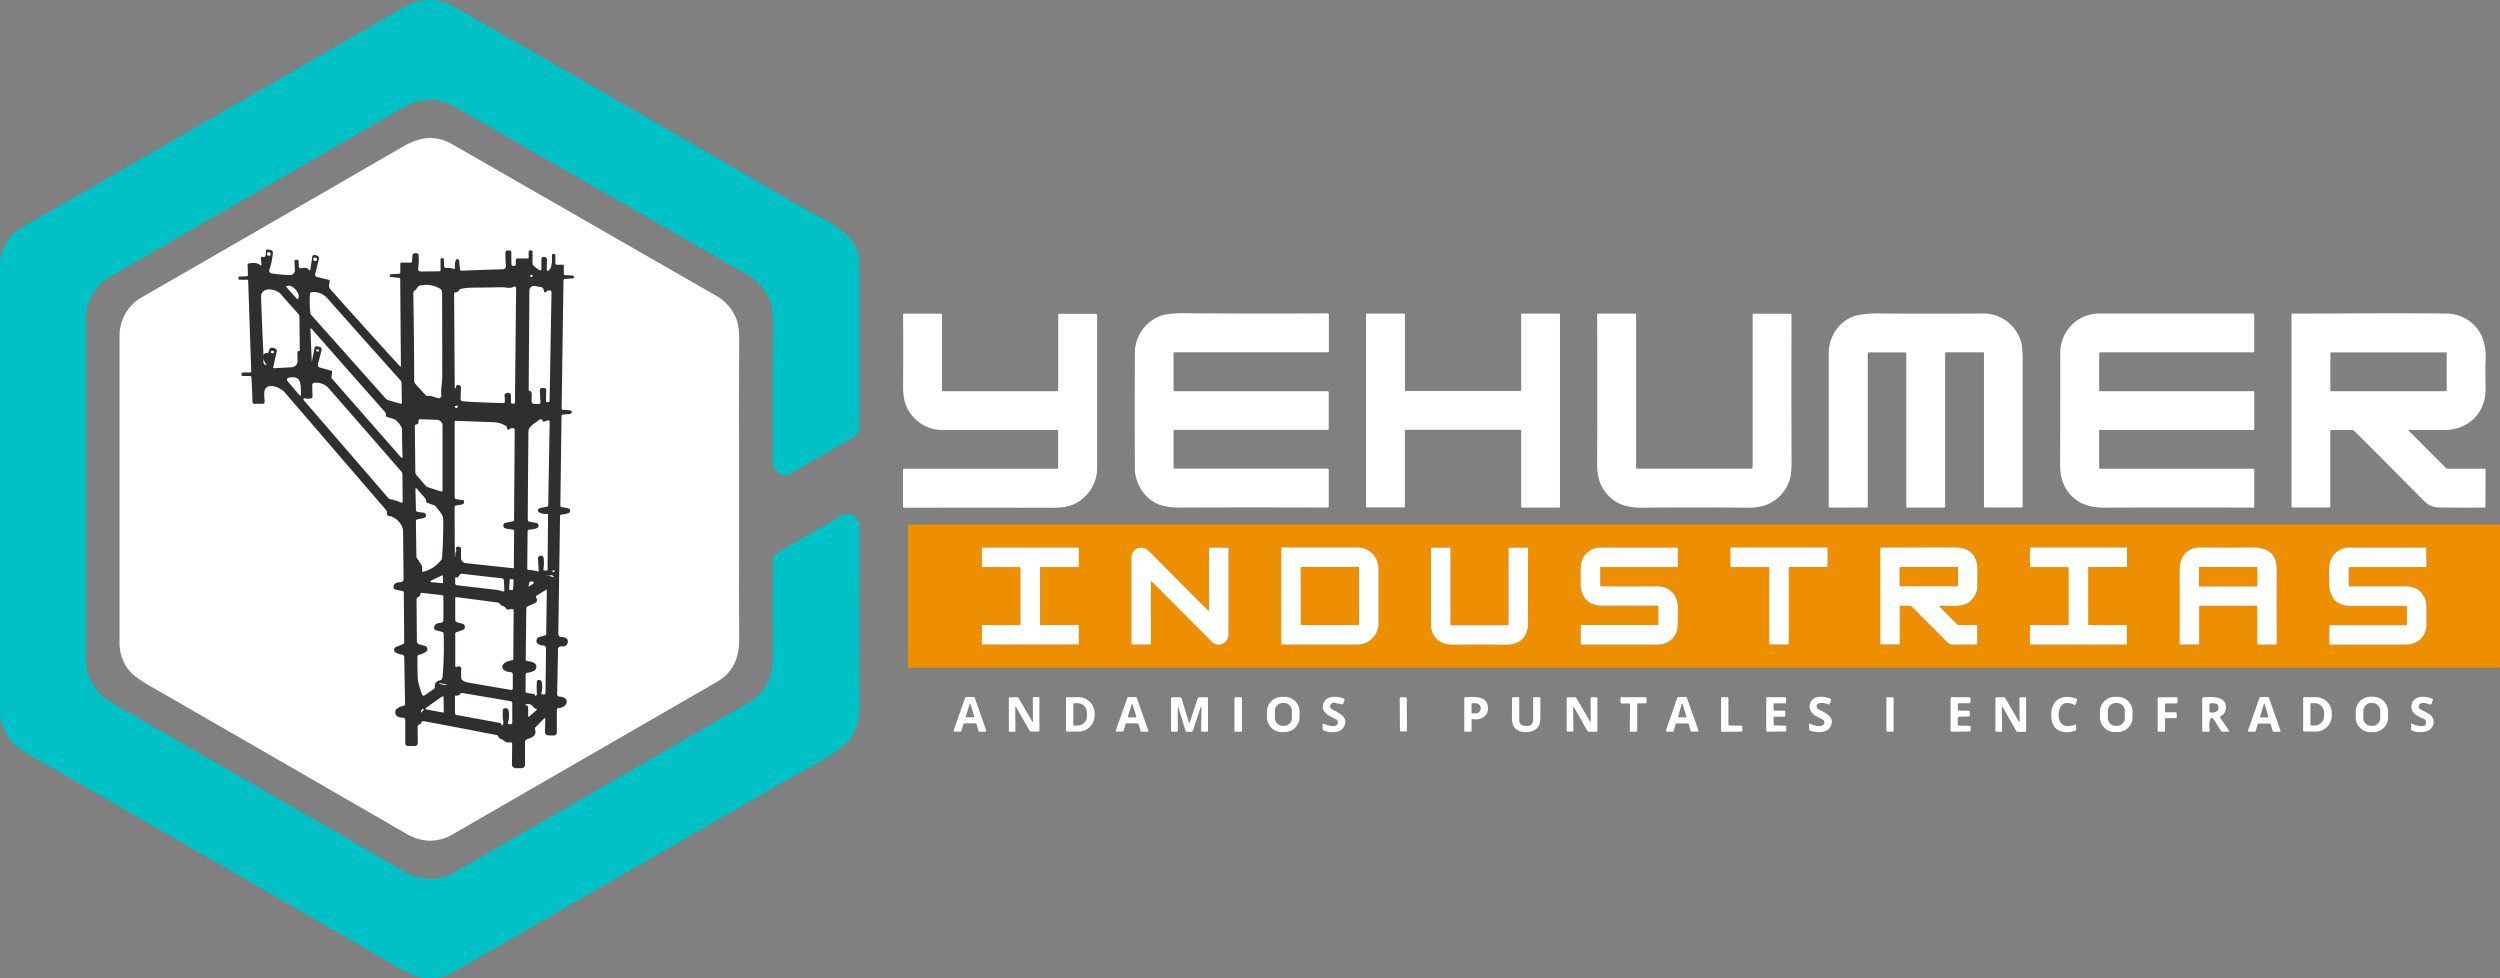 <svg xmlns="http://www.w3.org/2000/svg" viewBox="0 0 984.99 385.49"><rect x="0" y="0" width="984.99" height="385.49" fill="#808080" stroke="none"/><defs><style>.cls-1{fill:#fff;}.cls-2{fill:none;stroke:#81cccf;stroke-miterlimit:10;stroke-width:0;}.cls-3{fill:#00c1c6;}.cls-4{fill:#2e2f30;}.cls-5{fill:#ee8f01;}</style></defs><g id="Capa_2" data-name="Capa 2"><g id="Capa_1-2" data-name="Capa 1"><path class="cls-1" d="M291.25,251.53c.06,7.43-2.26,13.38-8.9,17.2Q231.59,298,178.24,328.79c-5.75,3.32-12.08,3.23-18-.22Q109.36,299.19,59,270.21q-5.84-3.36-8-5.9a17.26,17.26,0,0,1-3.9-11.52q0-55.12,0-120.33a17.34,17.34,0,0,1,9-15.46Q106.9,87.77,158.68,57.81c6.64-3.83,12.72-4.83,19.45-1l103.42,59.37a18.28,18.28,0,0,1,8.63,9.65q1.11,2.89,1.06,9.12-.11,20-.05,38.42v47.73h0Q291.14,237.77,291.25,251.53Z"></path><path class="cls-2" d="M985,206.9a.28.28,0,0,0-.27-.27H358a.28.28,0,0,0-.28.27v55.89a.28.28,0,0,0,.28.27H984.72a.27.27,0,0,0,.27-.27V206.9"></path><path class="cls-2" d="M409.79,223.66a.24.24,0,0,1,.25-.25h14.78a.24.24,0,0,0,.25-.25V216a.24.24,0,0,0-.25-.24h-37.7a.23.23,0,0,0-.25.24v7.18a.24.24,0,0,0,.25.25h14.73a.25.25,0,0,1,.25.25V246a.24.24,0,0,1-.25.25H387.14a.24.24,0,0,0-.25.25l0,7.15a.26.26,0,0,0,.25.25h37.72a.25.25,0,0,0,.25-.25V246.5a.24.24,0,0,0-.24-.25l-14.78,0a.25.25,0,0,1-.25-.25V223.66M454,229.31q11.61,11.64,23.42,23.43c2.69,2.68,6.62.69,6.63-3q0-17.52,0-33.79a.2.2,0,0,0-.22-.22h-7.22a.2.2,0,0,0-.22.22v24.09c0,.54-.19.63-.57.25q-11.17-11.15-23-23.06c-2.77-2.78-7-1.43-7,2.64q0,17.53,0,33.81a.22.22,0,0,0,.22.22h7.24a.24.24,0,0,0,.24-.24V229.53c0-.5.19-.58.54-.22M504.83,216v37.64a.31.31,0,0,0,.31.31h29.68a8.31,8.31,0,0,0,8.31-8.32V224a8.31,8.31,0,0,0-8.31-8.32H505.14a.31.31,0,0,0-.31.31m89,30.25H571.77a.27.27,0,0,1-.27-.27V216a.24.24,0,0,0-.28-.28h-7.1a.26.26,0,0,0-.27.25q0,14.41,0,30.07c0,5,3.69,7.95,8.57,7.89q10.22-.1,21.05,0c5.52.06,8.64-3.33,8.62-8.6q-.09-15.56,0-29.37a.22.22,0,0,0-.25-.24h-7.23a.19.19,0,0,0-.21.21v29.77a.47.47,0,0,1-.53.54m36.64-22.66a.16.16,0,0,1,.18-.18h30.22c.11,0,.17,0,.17-.18V216c0-.18-.08-.26-.25-.25q-14.2.08-29.77,0a7.77,7.77,0,0,0-7.71,5c-1,2.51-.41,5.45-.56,8.12-.32,5.66,2.32,9.78,8.53,9.78H653a.31.31,0,0,1,.35.36v6.85a.37.37,0,0,1-.41.41H623.1a.31.31,0,0,0-.32.31l0,7c0,.26.13.4.39.39q13.84,0,29.6,0c4.32,0,7.94-2.69,8.15-7.05q.13-3,.14-7.14c0-5.28-3-8.81-8.47-8.77q-10.56.08-21.82,0a.24.24,0,0,1-.27-.27l0-7.1m74.29.09a.28.28,0,0,1,.27-.28h14.72a.27.27,0,0,0,.27-.27l0-7.13a.28.28,0,0,0-.28-.27H682.06a.28.28,0,0,0-.28.27v7.13a.27.27,0,0,0,.27.27h14.82a.28.28,0,0,1,.27.28l0,29.94a.29.29,0,0,0,.28.28h7.13a.27.27,0,0,0,.27-.27V223.69m44.22,15h3.29a1.48,1.48,0,0,1,1.09.45l14,14a2.8,2.8,0,0,0,2,.84h9.46a.23.23,0,0,0,.23-.23v-7.24a.18.18,0,0,0-.2-.2l-7,0a1.06,1.06,0,0,1-.72-.29l-6.81-6.82c-.31-.32-.25-.48.2-.49,3.53-.08,8.08.63,11-1.22a8.06,8.06,0,0,0,3.56-7.37c-.18-3.58.66-7.57-1.13-10.66-1.68-2.87-4.5-3.74-7.74-3.74q-14.79.06-29.08.05a.26.26,0,0,0-.26.27v37.66c0,.17.08.25.24.25l7.28,0c.09,0,.13,0,.13-.12V239.17a.44.44,0,0,1,.49-.5m73.74-15a.28.28,0,0,1,.27-.28h14.77a.27.27,0,0,0,.27-.27V216a.27.27,0,0,0-.27-.27H800.07a.27.27,0,0,0-.27.27v7.13a.27.27,0,0,0,.27.27h14.72a.29.29,0,0,1,.28.28V246a.28.28,0,0,1-.27.28H800.08a.27.27,0,0,0-.27.27l0,7.11a.27.27,0,0,0,.27.27h37.73a.28.28,0,0,0,.27-.28l0-7.11a.28.28,0,0,0-.28-.27H823a.27.27,0,0,1-.27-.27l0-22.3m44.3,15h22a.31.31,0,0,1,.35.35v14.72a.16.16,0,0,0,.18.18h7.22a.27.27,0,0,0,.27-.27q-.06-14,0-29.34c0-6.06-3.75-8.74-9.43-8.64q-10.19.17-20.51,0c-5.35-.07-8.35,3.64-8.32,8.77q.09,15.49,0,29.22a.21.21,0,0,0,.24.24h7.23a.2.2,0,0,0,.22-.22V239.23a.5.5,0,0,1,.56-.57m58.41-15.09c0-.11,0-.16.15-.16h30.2c.15,0,.22-.06.22-.2V216c0-.17-.08-.25-.24-.25q-14,.06-29.5,0a8.68,8.68,0,0,0-4.74,1.15c-4.64,2.89-3.76,7.94-3.8,12.62-.06,5.44,2.63,9.21,8.37,9.2q11.07,0,22,0a.24.24,0,0,1,.28.28V246c0,.16-.07.24-.23.24H918a.22.22,0,0,0-.23.21l0,7.21a.21.21,0,0,0,.24.24q15,0,29.65,0c5.52,0,8.68-3.73,8.36-9-.19-3.26.55-7-.93-9.82s-4-4.16-7.44-4.16q-11.55,0-21.93,0a.28.28,0,0,1-.27-.28v-7.13m-390.06.06a.22.22,0,0,0-.22-.22H512.73a.22.22,0,0,0-.21.22v22.42a.22.22,0,0,0,.21.22h22.43a.22.22,0,0,0,.22-.22V223.63m236,.05a.27.27,0,0,0-.27-.27H748.75a.26.26,0,0,0-.26.27v7a.25.25,0,0,0,.26.26H771.1a.26.26,0,0,0,.27-.26v-7m118,0a.22.22,0,0,0-.22-.23H866.68a.22.22,0,0,0-.22.23v7.13a.22.22,0,0,0,.22.22h22.44a.22.22,0,0,0,.22-.22v-7.13"></path><path class="cls-3" d="M338.66,277.38c0,5.77-1.11,11.68-5.25,15.42-5.26,4.76-12,8.27-18.41,11.79-3,1.63-5.94,3.29-8.88,5L179.29,382.68a18.72,18.72,0,0,1-12.91,2.53q-3.69-.65-9.58-4.06Q82.55,338.21,10.34,296.68C4.18,293.14,0,287.36,0,280.37q0-91.56,0-175.66c0-5.8,2.74-11.66,7.85-14.61Q80.67,48.18,156.32,4.43c1.27-.74,2.51-1.43,3.69-2.07a19.3,19.3,0,0,1,18.45,0Q245.84,41,312.33,79.55c3.79,2.2,7.55,4.3,11.29,6.33,7.35,4,15,8.59,15,17.9q0,31.08,0,64.13a5,5,0,0,1-1.14,3.39,5.17,5.17,0,0,1-1.38,1.12q-13.34,7.71-24.42,14.08c-3.57,2.05-7.17-.58-7.18-4.5,0-3.53,0-7.09,0-10.7q-.06-20.45.06-42.6,0-6.91-1.18-10.11c-1.9-5-5.14-8.16-9.57-10.7L179.1,42.05c-7.46-4.28-14.2-3.18-21.56,1.07Q100.11,76.33,43.85,108.75a19.21,19.21,0,0,0-10,17.14q0,72.31,0,133.42a19.13,19.13,0,0,0,4.33,12.78q2.37,2.82,8.84,6.54,55.85,32.13,112.21,64.71c6.6,3.82,13.62,3.92,20,.24Q238.38,309.49,294.66,277c7.36-4.24,9.94-10.83,9.87-19.07q-.12-15.26,0-33.7c0-.94,0-1.88,0-2.83,0-2.33,1.5-3.55,3.54-4.72l23.31-13.41c3.6-2.06,6.88.17,7.26,3.85a6.51,6.51,0,0,1,0,.77q0,5.93,0,11.94c0,1.46,0,2.93,0,4.4Q338.54,249.95,338.66,277.38Z"></path><path class="cls-4" d="M103,104.49l-.19-2.72c0-.49.19-.68.67-.57a1.24,1.24,0,0,0,.69,0,.71.71,0,0,0,.52-.67l.12-1.67c0-.47.28-.66.73-.57l1.16.23a1,1,0,0,1,.82,1.09,26.78,26.78,0,0,1-1.4,6.61,1.14,1.14,0,0,0,.89,1.49,56.86,56.86,0,0,0,7.27.67,1.86,1.86,0,0,0,1.9-2l-.18-3.27c0-.55.23-.8.78-.78l.32,0a.59.59,0,0,1,.56.56l.06,2a.87.87,0,0,0,1.11.82q2.07-.58,2.91.6c.27.38.45.34.52-.12l.76-4.85a.89.89,0,0,1,1.28-.83l.4.11a1.15,1.15,0,0,1,.91,1.55L124.17,108a.92.92,0,0,0,.68,1.11l4.53,1.09a.72.72,0,0,1,.51,1c-.78,2.14.32,2.79,1.54,4.18q12.45,14,26.1,28.88c.28.3.42.25.42-.16l-.27-34a.55.55,0,0,0-.54-.62l-3.32-.38a.29.29,0,0,1-.24-.38l.13-.32a.51.51,0,0,1,.49-.38l2.88-.15a.61.61,0,0,0,.64-.68v-3.22a.45.45,0,0,1,.51-.51h3.56a.52.52,0,0,0,.58-.55l.1-2.15a1.06,1.06,0,0,1,1-1l.61,0a.85.85,0,0,1,.87.81,24.6,24.6,0,0,1-.18,5c-.13,1,.28,1.42,1.24,1.41l7-.09a.6.6,0,0,0,.6-.61l-.06-3.84a.65.65,0,0,1,.67-.74h.27a.34.34,0,0,1,.37.33l.12,2.83a.78.78,0,0,0,.86.73,6.13,6.13,0,0,1,2.74.3c.54.19.77,0,.7-.56a5.89,5.89,0,0,1,.26-2.75.61.61,0,0,1,.77-.46.67.67,0,0,1,.6.66l.32,3.33a.62.62,0,0,0,.63.54q7.92-.31,16.05-.56c1,0,1.49-.55,1.39-1.56a42.6,42.6,0,0,1-.14-5.08.79.79,0,0,1,.79-.76l.77,0a.69.69,0,0,1,.75.76v4.46a.76.76,0,0,0,.81.83h.23a.65.65,0,0,0,.71-.63v-1.72a.49.49,0,0,1,.56-.55l4.11,0a.35.35,0,0,0,.39-.4v-2a.71.71,0,0,1,.7-.8l.25,0c.39,0,.59.14.59.54l0,4.45a1.4,1.4,0,0,0,.49,1.1,16.41,16.41,0,0,0,2,1.57c.66.43,1,.25,1-.54l0-3.77a.79.79,0,0,1,.88-.77l.22,0a1.09,1.09,0,0,1,1.09,1.25l-.09,3.79a.43.43,0,0,0,.69.36c1.55-1.16,1.41-4.35,1.37-6.08a.5.5,0,0,1,.47-.5h.23a.65.65,0,0,1,.67.67l-.05,3a.58.58,0,0,0,.57.59l2.22,0a.51.51,0,0,1,.56.57v3a.52.52,0,0,0,.5.52l2.73.14a.87.87,0,0,1,.74.42.37.37,0,0,1,0,.5.74.74,0,0,1-.51.25l-3,.18a.62.62,0,0,0-.59.63l-.73,50.28a.74.74,0,0,0,.81.76,6.9,6.9,0,0,1,2.82.28.47.47,0,0,1,.35.62.87.87,0,0,1-.87.69l-2.57.19a.56.56,0,0,0-.59.62l-.45,35.27a.49.49,0,0,0,.45.55l2.63.5a.94.94,0,0,1,.78.92.93.93,0,0,1-.46.87,8.83,8.83,0,0,1-3,.67.59.59,0,0,0-.52.62l-.69,46.23a1.21,1.21,0,0,0,1.26,1.39c1.94.13,2.74.9,2.43,2.28a1.82,1.82,0,0,1-1.95,1.43c-1.34-.11-2,.39-1.88,1.5a8,8,0,0,1,0,.85q-.14,8.42-.32,16.26a1,1,0,0,0,1.07,1.18c4.14.31,3.12,4.31-.39,4.48a.75.75,0,0,0-.8.84l0,8.57a1.26,1.26,0,0,1-1.48,1.42l-1.8-.05a1.28,1.28,0,0,1-1.38-1.47l.11-4.86c0-.52-.17-.59-.53-.23L211,286.5a.76.76,0,0,0-.2.79q.93,2.82-2.76,3.8a1.45,1.45,0,0,0-1.18,1.52l0,8.39a1.47,1.47,0,0,1-1.7,1.67l-1.72,0a1.57,1.57,0,0,1-1.73-1.79l.08-7.82a.5.5,0,0,0-.57-.57l-1.38,0a1.24,1.24,0,0,1-.86-.34,5.07,5.07,0,0,0-1.75-1.06,1.31,1.31,0,0,1-.75-.64l-.19-.38a.82.82,0,0,0-.59-.44q-14.46-2.85-28.65-5.47a.93.93,0,0,0-1.11.64,1,1,0,0,1-.59.55,1.54,1.54,0,0,0-.48.29,1,1,0,0,0-.33.78l.07,6.16a1.19,1.19,0,0,1-1.34,1.36l-2.37,0a1.08,1.08,0,0,1-1.23-1.22l0-8.93a.91.91,0,0,0-1-1q-3.33-.17-2.87-2.74a1.13,1.13,0,0,1,.46-.73,6.64,6.64,0,0,1,2.88-1.28.47.47,0,0,0,.45-.53l-.32-18.59a1,1,0,0,0-.85-1,7.15,7.15,0,0,1-2.47-.78,1.24,1.24,0,0,1,.11-2.25l2.81-1.16a.6.6,0,0,0,.39-.6l-.17-19.66a.62.62,0,0,0-.48-.58l-2.78-.6a1,1,0,0,1-.78-1c0-1.21.87-1.84,2.59-1.89A1.26,1.26,0,0,0,159,228q-.08-8.34-.19-18.52a5.47,5.47,0,0,0-1.13-3.27,7.3,7.3,0,0,0-4.63-3,.69.69,0,0,1-.57-.72l0-.8a.75.75,0,0,0-.18-.52q-20.13-23.35-40.19-46.66c-1.91-2.23-8.11-4.36-8,.69,0,1,.07,1.94.16,2.89.06.65-.24,1-.89,1l-3.13,0a.68.68,0,0,1-.75-.73l-.41-9.64a.62.62,0,0,0-.62-.58l-2.74,0a.54.54,0,0,1-.56-.55v-.22a.55.55,0,0,1,.63-.61l2.69,0c.34,0,.5-.18.49-.52l-1.21-35.61a.38.38,0,0,0-.42-.41l-2.78,0a.56.56,0,0,1-.63-.63v-.27a.36.36,0,0,1,.34-.36l2.85-.1a.57.57,0,0,0,.56-.59l-.14-3.91a.5.5,0,0,1,.44-.55c2-.46,3.63-.2,4.76.81.13.11.18.09.18-.08m3.69-4.38c-.15-.82-.54-1.06-1.17-.68a.6.6,0,0,0-.17.86.83.83,0,0,0,1.07.36.5.5,0,0,0,.27-.54m18.26,2a.68.68,0,0,0-.68-.69.69.69,0,1,0,0,1.37.67.67,0,0,0,.68-.68m84.26,7a.85.85,0,0,0,.75-.49.25.25,0,0,0-.18-.35.73.73,0,0,0-.74.29.38.38,0,0,0,0,.44.2.2,0,0,0,.21.11m-45.63,5.2a1.31,1.31,0,0,0-.71,1.23q.32,18.51.36,34.33a2.09,2.09,0,0,0,.53,1.39c1.3,1.49,2.62,2.92,3.93,4.32a1.1,1.1,0,0,0,1.07.35,2,2,0,0,1,.85,0l3.08.88a1,1,0,0,0,1.24-1.07c-.32-2.5.35-4.86.35-7.39q0-16.8-.08-33.25a1.66,1.66,0,0,0-.8-1.41,10.78,10.78,0,0,0-7.88-1.24c-.73.15-1,.71-1.37,1.28a1.64,1.64,0,0,1-.57.54M112.71,113l4.42,4.88a.11.11,0,0,0,.14,0l0,0c.79-.72.47-2.38-.74-3.71l-.17-.19c-1.21-1.34-2.84-1.83-3.63-1.1l0,0a.09.09,0,0,0,0,.13m101.49,1.28a1.35,1.35,0,0,0-1.28-1.22c-.73-.13-1.5-.26-2.28-.38a1.79,1.79,0,0,0-2.08,1.76l-.29,39a.62.62,0,0,0,.47.61.8.8,0,0,1,.48.33,1.51,1.51,0,0,1,.27.92l-.05,2.8a.85.85,0,0,0,.91,1l1.72.09c.59,0,.86-.25.83-.84l-.22-4.46a.89.89,0,0,1,1-1.05l.58,0c.64,0,.94.28.93.92l-.1,4.23c0,.33.15.47.49.43l.3,0a.66.66,0,0,0,.64-.71l.75-42.47a.75.75,0,0,0-.59-.81,1.32,1.32,0,0,0-1.32.37c-.66.64-1,.5-1.12-.4m-14.11,40.37a1.06,1.06,0,0,1,1.18,1.07l0,2.48a.63.63,0,0,0,.71.72h.31a.49.49,0,0,0,.54-.56l.46-45a.61.61,0,0,0-.91-.53c-1.51.86-3.1.19-4.75.21-3.93.08-7.84.12-11.71.16a20.85,20.85,0,0,0-4.41.51,1.14,1.14,0,0,0-.72.53,1.46,1.46,0,0,1-1.36.79.57.57,0,0,0-.57.57l.24,36.9a.33.33,0,0,0,.37.33q.28,0,.15-.24a.48.48,0,0,1,0-.54,1,1,0,0,1,1.3-.41,1,1,0,0,1,.65,1l-.17,4.11a1.07,1.07,0,0,0,1.12,1.25q7.71.53,15.86.67a.34.34,0,0,0,.4-.32,7,7,0,0,0-.06-2.41,1.05,1.05,0,0,1,.91-1.24l.49-.06m-96.34-14.43c0-.87.41-1.27,1.26-1.22a.65.65,0,0,0,.74-.52l.32-1.07a.75.75,0,0,1,.62-.5,2.69,2.69,0,0,1,2.09.64.62.62,0,0,1,.2.63l-1.42,6.36a.33.33,0,0,0,.35.41l6.94-.37a2.44,2.44,0,0,0,2.3-2.48l-.08-3.39a.5.5,0,0,1,.34-.48l.35-.09a.33.33,0,0,0,.26-.36l-.14-13.06a1.9,1.9,0,0,0-.47-1.21q-3.37-3.72-6.82-7.7c-1.73-2-7.06-3.17-7.81.41,0,.12,0,1.23.08,3.32q.36,10.11.92,21.32s0,.49-.08,1.35a1.25,1.25,0,0,0,.88,1.44c.39.12.44,0,.17-.26a4.48,4.48,0,0,1-1-3.17m48.91,17.27,5.07,1.46c.34.1.52,0,.51-.39l-.12-7.72a1.75,1.75,0,0,0-.44-1.12q-14.53-16.2-29.15-32.71a7.05,7.05,0,0,0-5.88-2,.66.66,0,0,0-.6.61,39.31,39.31,0,0,0,.13,7.57,1.4,1.4,0,0,0,.35.77L152,157.05a1.49,1.49,0,0,0,.69.44m-27.69-21,.84.15a1.06,1.06,0,0,1,.85,1.31l-1.43,5.56a1.06,1.06,0,0,0,.75,1.28l4.32,1.2a.65.65,0,0,1,.52.8l-.24,1.67a.94.94,0,0,0,.23.78l27,30.77c.53.6.78.51.75-.3-.12-2.88-.17-6.2-.18-10,0-1.54-1-2.74-2.08-3.83s-2.71-1.09-4-1.7a.49.49,0,0,1-.3-.58,1.38,1.38,0,0,0-.34-1.26q-15.27-17.25-28.86-32.74c-.37-.44-.55-.37-.52.2l.53,12.81h0l1.06-5.42a.84.84,0,0,1,1.09-.75m-.16,1.22a.37.37,0,0,0-.23.34.41.41,0,0,0,.33.46.68.68,0,0,0,.54,0,.39.39,0,0,0,.11-.62.59.59,0,0,0-.75-.14m-17.87.62a.41.41,0,0,0-.13.69c.26.24.59.24,1,0a.35.35,0,0,0,.1-.46.72.72,0,0,0-1-.22m11.64,16.9c-.1-3.38.47-7.61-4.9-6.37a.78.78,0,0,0-.41,1.26l4.57,5.4c.52.61.77.51.74-.29m4,1.7a4,4,0,0,1-1.95.09c-1.2-.22-1.4.14-.6,1.06L153,196.23a1.43,1.43,0,0,0,.85.48A18.54,18.54,0,0,1,158,198c.43.19.65,0,.65-.43l-.1-10.68a1.72,1.72,0,0,0-.4-1.06Q144.28,169.85,129.52,153a6.58,6.58,0,0,0-5.81-2.16.84.84,0,0,0-.69.84l.09,4.62a.62.62,0,0,1-.48.66m57.54,2.86q-1.53.15-.72.81a.47.47,0,0,0,.41.08c.39-.11.58-.33.57-.65a.25.25,0,0,0-.26-.24m-16,7.38-.31.07a.48.48,0,0,0-.42.52l.2,18.24a1.81,1.81,0,0,0,.46,1.19l3.68,4.24a1.67,1.67,0,0,0,.74.48l5.21,1.68a.48.48,0,0,0,.63-.46l0-25.47a2.3,2.3,0,0,0-2.22-2.29l-6.71-.23a.49.49,0,0,0-.51.46l-.06.81a.79.79,0,0,1-.66.76m49.61-1.44a.84.84,0,0,0-.47-.55.65.65,0,0,0-.69.09c-1.45,1.14-4.42,2.61-4.45,4.64q-.15,14.58-.27,34.86a.72.72,0,0,0,.6.72l2.8.53a1.06,1.06,0,0,1,.22,2,7.68,7.68,0,0,1-3,.61.7.7,0,0,0-.68.68l-.14,14.73a.38.38,0,0,0,.39.43,21.1,21.1,0,0,1,3.94.67.15.15,0,0,0,.19-.16l-.28-4.92a1,1,0,0,1,.44-.9,1.14,1.14,0,0,1,1.36-.07.88.88,0,0,1,.42.68,16.78,16.78,0,0,1-.09,4.5.35.35,0,0,0,.29.42l.87.13c.32.06.48-.08.48-.41l.2-21.54a.43.43,0,0,0-.47-.43,5.05,5.05,0,0,1-3.06-.63.89.89,0,0,1,.28-1.65l2.83-.57a.52.52,0,0,0,.47-.54l.58-32.74a.72.72,0,0,0-1-.67l-1.08.42a.43.43,0,0,1-.66-.34m-14,3.14-.16-.54a1,1,0,0,0-.44-.58,9.45,9.45,0,0,0-4.57-1.4q-8.15-.33-15.11-.55a.41.41,0,0,0-.42.41V196a.66.66,0,0,0,.56.65l2.6.38a.59.59,0,0,1,.57.63,1,1,0,0,1-.93,1.12,20.07,20.07,0,0,1-2.22.36.6.6,0,0,0-.59.66q0,9.39.1,19.28a.08.08,0,0,0,.05.08h.09a.09.09,0,0,0,.09-.12,2.85,2.85,0,0,1,.29-2,.52.52,0,0,0,0-.55.77.77,0,0,1-.11-.3.55.55,0,0,1,.41-.72,1.72,1.72,0,0,1,1,0,.71.71,0,0,1,.59.77l0,3.51a2.12,2.12,0,0,0,1.89,2.13l18.63,2a.25.25,0,0,0,.29-.25l.13-14.5a.46.46,0,0,0-.42-.46,26.15,26.15,0,0,1-2.76-.41c-.93-.19-1.26-.75-.95-1.7a.74.74,0,0,1,.6-.54l3.14-.65a.38.38,0,0,0,.35-.42l.27-35.65a.54.54,0,0,0-.43-.58,1.69,1.69,0,0,0-1.66.41q-.62.57-.84-.24m-32.08,28.38a1.22,1.22,0,0,0,0-.38,1.4,1.4,0,0,0-.32-.63l-3.14-3.59c-.45-.52-.68-.43-.65.26l.21,8.08a.56.56,0,0,0,.47.59,14.07,14.07,0,0,0,2.38.38,1.19,1.19,0,0,1,.81.36,1,1,0,0,1,.09,1.34.93.93,0,0,1-.6.42l-2.66.52a.64.64,0,0,0-.51.63l.18,13.87a1.36,1.36,0,0,0,.22.73l1.82,2.82a1.46,1.46,0,0,1,.25.88l0,1.34c0,.35.16.48.5.37a12.86,12.86,0,0,0,7.09-4.78,1.16,1.16,0,0,0,.23-.65c.34-4.65.51-9.64.48-15,0-2.12-1.8-3.75-3-5.32a1.28,1.28,0,0,0-.58-.42l-2.63-.94a.84.84,0,0,1-.56-.91m50.64,27.89a.27.27,0,0,0-.22-.42l-.32,0a.31.31,0,0,0-.29.46.37.37,0,0,0,.2.17.48.48,0,0,0,.63-.19m-38.48,2.31c-.13-.17-.27-.18-.44,0a.67.67,0,0,0-.25.57v1.8a.74.74,0,0,0,.65.73c4.64.56,9.83,1.17,15.61,1.83a9.15,9.15,0,0,1,2.47.63.48.48,0,0,0,.66-.47l-.2-3.81a.85.85,0,0,0-.83-.88L182,226.07a.77.77,0,0,0-.75.31l-.89,1.1c-.17.22-.34.22-.5,0m36.34-.68a9.6,9.6,0,0,0-1.59-.2c-.28,0-.28,0,0,0a11.74,11.74,0,0,1,3.14.77c.46.19.54.08.25-.31a.89.89,0,0,0-1.16-.36,1,1,0,0,1-.64.06m-42,3a.33.33,0,0,0,.36-.34l-.08-2.37a.33.33,0,0,0-.47-.29l-4.2,2a.33.33,0,0,0,.12.63l4.27.36m28.17-1.27a.24.24,0,0,0-.21-.24l-1.09-.06a.23.23,0,0,0-.24.21l-.23,3.79a.24.24,0,0,0,.21.24l1.1.06a.22.22,0,0,0,.23-.21l.23-3.79m5.89,2.33c-.08.28,0,.33.24.18l1.51-1c.46-.31.44-.58-.07-.8a1.39,1.39,0,0,0-.8-.11.66.66,0,0,0-.55.49l-.33,1.26m2.29,42.65a.54.54,0,0,1,.22.36c0,.37.2.44.48.19a.83.83,0,0,0,.3-.72,34.39,34.39,0,0,1-.05-4.66.81.81,0,0,1,.87-.77,1.14,1.14,0,0,1,1.15,1.14,10.66,10.66,0,0,1-.2,4.12c-.07.3,0,.45.34.44h.82a.41.41,0,0,0,.44-.46l.22-17.63a1,1,0,0,0-1-1.12q-3.53-.45-2.58-2.62a1.39,1.39,0,0,1,.91-.78l2.3-.63a.54.54,0,0,0,.42-.55l.26-17.27c0-.22-.09-.27-.28-.16l-3.79,2.35a.44.44,0,0,0-.18.53l.29.77a1.24,1.24,0,0,1-.67,1.58L208,238.85a1,1,0,0,0-.63.94l-.25,20a.67.67,0,0,0,.61.68c1.42.13,3.9.53,3.56,2.55a1.81,1.81,0,0,1-1,1.33,8.17,8.17,0,0,1-2.58.73.68.68,0,0,0-.59.65l-.06,6.61a.6.6,0,0,0,.59.68l2.55.39a.73.73,0,0,1,.38.14M171,247.48c0-1.25.88-1.95,2.6-2.1a1.06,1.06,0,0,0,1.09-1.2l0-8.94a.69.69,0,0,0-.69-.77l-7.69-.88a.57.57,0,0,0-.71.55,1.4,1.4,0,0,1-.86,1.14,1,1,0,0,0-.62.94l.13,16.37a1.22,1.22,0,0,0,1,1.27l2.19.62a1.3,1.3,0,0,1,.41,2.31,6.88,6.88,0,0,1-2.81,1.18.63.63,0,0,0-.57.67c0,2.93,0,5.84.14,8.74.1,2,1,4,1.56,6,.22.76.65.92,1.31.46l3.53-2.45a.73.73,0,0,0,.32-.73,2.19,2.19,0,0,1,1.87-2.56,1.45,1.45,0,0,0,1.16-1.38,133.67,133.67,0,0,0,.41-17.07.61.61,0,0,0-.5-.63l-2.57-.73a.78.78,0,0,1-.63-.83m27,14.7c.49-1.31,2.45-1.81,3.68-2a.5.5,0,0,0,.48-.55l.14-19a.67.67,0,0,0-.8-.67l-1.42.25a.6.6,0,0,1-.6-.27,2.81,2.81,0,0,0-1.77-1.26,1.06,1.06,0,0,1-.6-.39,1.8,1.8,0,0,0-1.33-.9q-7.8-1.06-16.13-2.11a.33.33,0,0,0-.36.33l0,8.48a1.09,1.09,0,0,0,.89,1.17l2,.54a1.26,1.26,0,0,1,.09,2.4l-2.58.92a.53.53,0,0,0-.39.55l0,12.54c0,.58.27.75.8.5a1.11,1.11,0,0,1,1.26.11.86.86,0,0,1,.3.81,23.21,23.21,0,0,0,0,3.63.91.91,0,0,0,.31.62,4.06,4.06,0,0,0,2.08,1q8.51,1.5,17.09,2.94c.55.1.82-.14.83-.69l0-5.3a.92.92,0,0,0-1-1,4.91,4.91,0,0,1-2.45-.8,1.55,1.55,0,0,1-.6-1.83m-24.62,7.25a5.66,5.66,0,0,0,2.31.44c.6,0,.61-.08,0-.23a19,19,0,0,0-2.27-.45c-.65-.09-.68,0-.06.24m24.24,16.1a.74.74,0,0,0,0,.21.1.1,0,0,0,.16.08,1.16,1.16,0,0,0,.57-1.26,18.25,18.25,0,0,1-.22-4.61.83.83,0,0,1,1-.87l.34,0a1,1,0,0,1,.94.88,9.48,9.48,0,0,1-.26,4.76c-.11.33,0,.51.35.55l.52.06a.67.67,0,0,0,.85-.75l0-7.54a.78.78,0,0,0-.66-.77l-18.86-3.21a1.15,1.15,0,0,0-1.12.44,1.36,1.36,0,0,1-1.51.54.34.34,0,0,0-.43.34V281a.7.7,0,0,0,.58.69L197,284.84a.65.65,0,0,1,.54.69m-22.79-10.87a.32.32,0,0,0-.52-.27l-6.4,4.52a.33.33,0,0,0,.13.6l6.5,1.22a.32.32,0,0,0,.39-.33l-.1-5.74m33.34,4.12,0,3.32c0,.4.14.47.44.2l2.77-2.44c.31-.28.27-.49-.13-.62l-.31-.11a1.17,1.17,0,0,1-.68-.54,2.61,2.61,0,0,0-2.74-1.18c-.53.06-.57.21-.08.45l.3.15a.81.81,0,0,1,.46.77m-41.4.54a1.17,1.17,0,0,0-.88,1c-.05.46.08.52.37.16l.71-.82c.26-.32.2-.42-.2-.32Z"></path><path class="cls-1" d="M416.45,169.4H371.71a15.24,15.24,0,0,1-10.83-4.05c-4-3.76-5.1-7.87-5.06-13.17q.09-14.53,0-28.23a.36.36,0,0,1,.36-.36h14.38a.52.52,0,0,1,.59.58v29.67a.29.29,0,0,0,.29.29h45a.44.44,0,0,0,.49-.49V124a.38.38,0,0,1,.37-.37h14.38a.58.58,0,0,1,.57.57q0,29.78,0,59.91a15.45,15.45,0,0,1-4.5,11.24c-3.73,3.81-7.61,4.72-13.09,4.71q-28.78-.07-58.32,0a.48.48,0,0,1-.56-.55V185.07a.35.35,0,0,1,.4-.4h60.31a.37.37,0,0,0,.42-.43V169.93a.47.47,0,0,0-.53-.53Z"></path><path class="cls-1" d="M462.37,139.46v14.36a.29.29,0,0,0,.29.3l60.4,0a.44.44,0,0,1,.45.44v14.36a.4.4,0,0,1-.46.45H462.67a.3.3,0,0,0-.3.3v14.55a.37.37,0,0,0,.42.42H523.1a.41.41,0,0,1,.42.41l0,14.46a.41.41,0,0,1-.46.47q-29.16-.12-57.86,0a26.9,26.9,0,0,1-7.59-.87c-6-1.74-10.46-8.11-10.48-14.54q-.08-22.62,0-45.87a15.59,15.59,0,0,1,11.41-14.66,42.45,42.45,0,0,1,9.3-.61q26.89.18,55.16.05a.56.56,0,0,1,.57.55v14.33a.42.42,0,0,1-.42.43H463a.54.54,0,0,0-.62.61Z"></path><path class="cls-1" d="M599.34,153.8V123.88a.32.32,0,0,1,.31-.32h14.66a.32.32,0,0,1,.31.32v75.79a.31.31,0,0,1-.31.31H599.65a.31.31,0,0,1-.31-.32v-30a.32.32,0,0,0-.32-.32H553.84a.32.32,0,0,0-.32.32v29.95a.31.31,0,0,1-.31.31H538.53a.32.32,0,0,1-.32-.32V123.89a.32.32,0,0,1,.32-.32l14.69,0a.31.31,0,0,1,.31.31v29.86a.31.31,0,0,0,.32.31l45.17,0a.32.32,0,0,0,.32-.32Z"></path><path class="cls-1" d="M690.54,184V124a.38.38,0,0,1,.38-.38l14.53,0a.41.41,0,0,1,.41.42q-.11,26,0,56.64a40.28,40.28,0,0,1-.38,7,15.59,15.59,0,0,1-10.45,11.56,23.19,23.19,0,0,1-7,.79q-21.24-.19-40.53,0a22.61,22.61,0,0,1-8.11-1.06,15.36,15.36,0,0,1-9-8.83,20.44,20.44,0,0,1-1.11-7.62q.1-29.64,0-58.4a.49.49,0,0,1,.55-.56h14.41a.38.38,0,0,1,.38.37v60.5a.19.19,0,0,0,.21.22h45a.56.56,0,0,0,.63-.63Z"></path><path class="cls-1" d="M766.38,139.47v60.1a.36.36,0,0,1-.41.41h-14.4a.44.44,0,0,1-.5-.49V139.28a.38.38,0,0,0-.43-.43H736.37a.42.42,0,0,0-.48.47v60.16a.43.43,0,0,1-.49.49L721,200a.42.42,0,0,1-.48-.47q0-32.34,0-60.64c0-7,5.09-13.46,11.67-14.79a50.1,50.1,0,0,1,9.65-.58q19.54.15,39.14,0a15.51,15.51,0,0,1,15.57,12.13,57.12,57.12,0,0,1,.36,8.45q0,27.72,0,55.54a.31.31,0,0,1-.32.31H782.1a.37.37,0,0,1-.42-.42V139a.17.17,0,0,0-.19-.19H767a.54.54,0,0,0-.62.62Z"></path><path class="cls-1" d="M827.06,139.48v14.35a.29.29,0,0,0,.3.3h60.5a.31.31,0,0,1,.31.3v14.44a.46.46,0,0,1-.52.53H827.35a.26.26,0,0,0-.29.29v14.54c0,.3.14.44.43.44h60.37a.29.29,0,0,1,.3.29v14.66a.39.39,0,0,1-.4.39q-27.36-.1-57.84,0a23.25,23.25,0,0,1-8.11-1.06,15,15,0,0,1-9-8.78,20.79,20.79,0,0,1-1.12-7.69q.06-23,.06-43.62a15.37,15.37,0,0,1,15.64-15.33h60.15a.55.55,0,0,1,.61.62l0,14.28a.39.39,0,0,1-.38.39H827.7a.56.56,0,0,0-.64.63Z"></path><path class="cls-1" d="M955,197.3c-9-9-18.21-18.4-27.52-27.58a1.22,1.22,0,0,0-.83-.34l-8,0a.47.47,0,0,0-.53.53v29.53a.45.45,0,0,1-.51.51l-14.32,0a.39.39,0,0,1-.44-.44V123.76a.18.18,0,0,1,.2-.2c20.38,0,40.8-.29,61.15,0a15.26,15.26,0,0,1,13.86,9.48A21.33,21.33,0,0,1,979.3,142q-.16,5.31,0,10.63c.32,10-6.69,16.89-16.67,16.79-4.34-.05-8.79-.05-13.35,0-.37,0-.42.13-.17.39l14.57,14.58a.94.94,0,0,0,.71.3h14.36a.5.5,0,0,1,.56.57l-.07,14.29a.4.4,0,0,1-.44.44q-11.06.06-18.16-.05A8.17,8.17,0,0,1,955,197.3m9-58.11a.34.34,0,0,0-.35-.34H918.5a.35.35,0,0,0-.35.34v14.6a.35.35,0,0,0,.35.35h45.14a.35.35,0,0,0,.35-.35v-14.6Z"></path><path class="cls-5" d="M985,262.79a.27.27,0,0,1-.27.27H358a.28.28,0,0,1-.28-.27V206.9a.28.28,0,0,1,.28-.27H984.72a.28.28,0,0,1,.27.27v55.89m-575.2-39.13a.24.24,0,0,1,.25-.25h14.78a.24.24,0,0,0,.25-.25V216a.24.24,0,0,0-.25-.24h-37.7a.23.23,0,0,0-.25.24v7.18a.24.24,0,0,0,.25.25h14.73a.25.25,0,0,1,.25.25V246a.24.24,0,0,1-.25.25H387.14a.24.24,0,0,0-.25.25l0,7.15a.26.26,0,0,0,.25.25h37.72a.25.25,0,0,0,.25-.25V246.5a.24.24,0,0,0-.24-.25l-14.78,0a.25.25,0,0,1-.25-.25V223.66M454,229.31q11.61,11.64,23.42,23.43c2.69,2.68,6.62.69,6.63-3q0-17.52,0-33.79a.2.2,0,0,0-.22-.22h-7.22a.2.2,0,0,0-.22.22v24.09c0,.54-.19.63-.57.25q-11.17-11.15-23-23.06c-2.77-2.78-7-1.43-7,2.64q0,17.53,0,33.81a.22.22,0,0,0,.22.22h7.24a.24.24,0,0,0,.24-.24V229.53c0-.5.19-.58.54-.22M504.83,216v37.64a.31.31,0,0,0,.31.31h29.68a8.31,8.31,0,0,0,8.31-8.32V224a8.31,8.31,0,0,0-8.31-8.32H505.14a.31.31,0,0,0-.31.31m89,30.25H571.77a.27.27,0,0,1-.27-.27V216a.24.24,0,0,0-.28-.28h-7.1a.26.26,0,0,0-.27.25q0,14.41,0,30.07c0,5,3.69,7.95,8.57,7.89q10.22-.1,21.05,0c5.52.06,8.64-3.33,8.62-8.6q-.09-15.56,0-29.37a.22.22,0,0,0-.25-.24h-7.23a.19.19,0,0,0-.21.21v29.77a.47.47,0,0,1-.53.54m36.64-22.66a.16.16,0,0,1,.18-.18h30.22c.11,0,.17,0,.17-.18V216c0-.18-.08-.26-.25-.25q-14.2.08-29.77,0a7.77,7.77,0,0,0-7.71,5c-1,2.51-.41,5.45-.56,8.12-.32,5.66,2.32,9.78,8.53,9.78H653a.31.31,0,0,1,.35.36v6.85a.37.37,0,0,1-.41.41H623.1a.31.31,0,0,0-.32.31l0,7c0,.26.13.4.39.39q13.84,0,29.6,0c4.32,0,7.94-2.69,8.15-7.05q.13-3,.14-7.14c0-5.28-3-8.81-8.47-8.77q-10.56.08-21.82,0a.24.24,0,0,1-.27-.27l0-7.1m74.29.09a.28.28,0,0,1,.27-.28h14.72a.27.27,0,0,0,.27-.27l0-7.13a.28.28,0,0,0-.28-.27H682.06a.28.28,0,0,0-.28.27v7.13a.27.27,0,0,0,.27.27h14.82a.28.28,0,0,1,.27.28l0,29.94a.29.29,0,0,0,.28.28h7.13a.27.27,0,0,0,.27-.27V223.69m44.22,15h3.29a1.48,1.48,0,0,1,1.09.45l14,14a2.8,2.8,0,0,0,2,.84h9.46a.23.23,0,0,0,.23-.23v-7.24a.18.18,0,0,0-.2-.2l-7,0a1.06,1.06,0,0,1-.72-.29l-6.81-6.82c-.31-.32-.25-.48.2-.49,3.53-.08,8.08.63,11-1.22a8.06,8.06,0,0,0,3.56-7.37c-.18-3.58.66-7.57-1.13-10.66-1.68-2.87-4.5-3.74-7.74-3.74q-14.79.06-29.08.05a.26.26,0,0,0-.26.27v37.66c0,.17.08.25.24.25l7.28,0c.09,0,.13,0,.13-.12V239.17a.44.44,0,0,1,.49-.5m73.74-15a.28.28,0,0,1,.27-.28h14.77a.27.27,0,0,0,.27-.27V216a.27.27,0,0,0-.27-.27H800.07a.27.27,0,0,0-.27.27v7.13a.27.27,0,0,0,.27.27h14.72a.29.29,0,0,1,.28.28V246a.28.28,0,0,1-.27.28H800.08a.27.27,0,0,0-.27.27l0,7.11a.27.27,0,0,0,.27.27h37.73a.28.28,0,0,0,.27-.28l0-7.11a.28.28,0,0,0-.28-.27H823a.27.27,0,0,1-.27-.27l0-22.3m44.3,15h22a.31.31,0,0,1,.35.35v14.72a.16.16,0,0,0,.18.18h7.22a.27.27,0,0,0,.27-.27q-.06-14,0-29.34c0-6.06-3.75-8.74-9.43-8.64q-10.19.17-20.51,0c-5.35-.07-8.35,3.64-8.32,8.77q.09,15.49,0,29.22a.21.21,0,0,0,.24.24h7.23a.2.2,0,0,0,.22-.22V239.23a.5.5,0,0,1,.56-.57m58.41-15.09c0-.11,0-.16.15-.16h30.2c.15,0,.22-.06.22-.2V216c0-.17-.08-.25-.24-.25q-14,.06-29.5,0a8.68,8.68,0,0,0-4.74,1.15c-4.64,2.89-3.76,7.94-3.8,12.62-.06,5.44,2.63,9.21,8.37,9.2q11.07,0,22,0a.24.24,0,0,1,.28.28V246c0,.16-.07.24-.23.24H918a.22.22,0,0,0-.23.21l0,7.21a.21.21,0,0,0,.24.24q15,0,29.65,0c5.52,0,8.68-3.73,8.36-9-.19-3.26.55-7-.93-9.82s-4-4.16-7.44-4.16q-11.55,0-21.93,0a.28.28,0,0,1-.27-.28v-7.13Z"></path><path class="cls-1" d="M409.79,223.66V246a.25.25,0,0,0,.25.25l14.78,0a.24.24,0,0,1,.24.25v7.17a.25.25,0,0,1-.25.25H387.1a.26.26,0,0,1-.25-.25l0-7.15a.24.24,0,0,1,.25-.25h14.71a.24.24,0,0,0,.25-.25V223.66a.25.25,0,0,0-.25-.25H387.12a.24.24,0,0,1-.25-.25V216a.23.23,0,0,1,.25-.24h37.7a.24.24,0,0,1,.25.24v7.18a.24.24,0,0,1-.25.25H410a.24.24,0,0,0-.25.25Z"></path><path class="cls-1" d="M454,229.31c-.35-.36-.54-.28-.54.22v24.15a.24.24,0,0,1-.24.24H446a.22.22,0,0,1-.22-.22q0-16.27,0-33.81c0-4.07,4.26-5.42,7-2.64q11.85,11.94,23,23.06c.38.38.57.29.57-.25V216a.2.2,0,0,1,.22-.22h7.22a.2.2,0,0,1,.22.22q0,16.28,0,33.79c0,3.68-3.94,5.67-6.63,3Q465.66,241,454,229.31Z"></path><path class="cls-1" d="M504.83,216a.31.31,0,0,1,.31-.31h29.68a8.31,8.31,0,0,1,8.31,8.32v21.62a8.31,8.31,0,0,1-8.31,8.32H505.14a.31.31,0,0,1-.31-.31V216m30.55,7.62a.22.22,0,0,0-.22-.22H512.73a.22.22,0,0,0-.21.22v22.42a.22.22,0,0,0,.21.22h22.43a.22.22,0,0,0,.22-.22V223.63Z"></path><path class="cls-1" d="M594.37,245.72V216a.19.19,0,0,1,.21-.21h7.23a.22.22,0,0,1,.25.24q-.08,13.82,0,29.37c0,5.27-3.1,8.66-8.62,8.6q-10.83-.1-21.05,0c-4.88.06-8.58-2.88-8.57-7.89q0-15.66,0-30.07a.26.26,0,0,1,.27-.25h7.1a.24.24,0,0,1,.28.28v30a.27.27,0,0,0,.27.27h22.07a.47.47,0,0,0,.53-.54Z"></path><path class="cls-1" d="M630.8,231q11.25.08,21.82,0c5.43,0,8.47,3.49,8.47,8.77q0,4.11-.14,7.14c-.21,4.36-3.83,7.06-8.15,7.05q-15.76,0-29.6,0c-.26,0-.39-.13-.39-.39l0-7a.31.31,0,0,1,.32-.31H653a.37.37,0,0,0,.41-.41V239a.31.31,0,0,0-.35-.36H631.3c-6.21,0-8.85-4.12-8.53-9.78.15-2.67-.39-5.61.56-8.12a7.77,7.77,0,0,1,7.71-5q15.56.09,29.77,0c.17,0,.25.07.25.25v7.25c0,.13-.06.18-.17.18H630.66a.16.16,0,0,0-.18.18l0,7.1a.24.24,0,0,0,.27.27Z"></path><path class="cls-1" d="M704.77,223.69v29.95a.27.27,0,0,1-.27.27h-7.13a.29.29,0,0,1-.28-.28l0-29.94a.28.28,0,0,0-.27-.28H682.05a.27.27,0,0,1-.27-.27V216a.28.28,0,0,1,.28-.27h37.71a.28.28,0,0,1,.28.27l0,7.13a.27.27,0,0,1-.27.27H705a.28.28,0,0,0-.27.28Z"></path><path class="cls-1" d="M748.5,239.17v14.61c0,.08,0,.12-.13.12l-7.28,0c-.16,0-.24-.08-.24-.25V216a.26.26,0,0,1,.26-.27q14.28,0,29.08-.05c3.24,0,6.06.87,7.74,3.74,1.79,3.09,1,7.08,1.13,10.66a8.06,8.06,0,0,1-3.56,7.37c-2.93,1.85-7.48,1.14-11,1.22-.45,0-.51.17-.2.49l6.81,6.82a1.06,1.06,0,0,0,.72.29l7,0a.18.18,0,0,1,.2.2v7.24a.23.23,0,0,1-.23.23h-9.46a2.8,2.8,0,0,1-2-.84l-14-14a1.48,1.48,0,0,0-1.09-.45H749a.44.44,0,0,0-.49.5m22.87-15.49a.27.27,0,0,0-.27-.27H748.75a.26.26,0,0,0-.26.27v7a.25.25,0,0,0,.26.26H771.1a.26.26,0,0,0,.27-.26v-7Z"></path><path class="cls-1" d="M822.73,223.7l0,22.3a.27.27,0,0,0,.27.27h14.73a.28.28,0,0,1,.28.27l0,7.11a.28.28,0,0,1-.27.28H800.06a.27.27,0,0,1-.27-.27l0-7.11a.27.27,0,0,1,.27-.27h14.71a.28.28,0,0,0,.27-.28v-22.3a.29.29,0,0,0-.28-.28H800.07a.27.27,0,0,1-.27-.27V216a.27.27,0,0,1,.27-.27h37.71a.27.27,0,0,1,.27.27v7.13a.27.27,0,0,1-.27.27H823a.28.28,0,0,0-.27.28Z"></path><path class="cls-1" d="M866.47,239.23v14.46a.2.2,0,0,1-.22.22H859a.21.21,0,0,1-.24-.24q.08-13.73,0-29.22c0-5.13,3-8.84,8.32-8.77q10.33.15,20.51,0c5.68-.1,9.47,2.58,9.43,8.64q-.07,15.39,0,29.34a.27.27,0,0,1-.27.27h-7.22a.16.16,0,0,1-.18-.18V239a.31.31,0,0,0-.35-.35H867a.5.5,0,0,0-.56.57m22.87-15.59a.22.22,0,0,0-.22-.23H866.68a.22.22,0,0,0-.22.23v7.13a.22.22,0,0,0,.22.22h22.44a.22.22,0,0,0,.22-.22v-7.13Z"></path><path class="cls-1" d="M925.72,231q10.37,0,21.93,0c3.48,0,6,1.38,7.44,4.16s.74,6.56.93,9.82c.32,5.24-2.84,9-8.36,9q-14.62,0-29.65,0a.21.21,0,0,1-.24-.24l0-7.21a.22.22,0,0,1,.23-.21H948.1c.16,0,.23-.08.23-.24v-7.09a.24.24,0,0,0-.28-.28q-10.89,0-22,0c-5.74,0-8.43-3.76-8.37-9.2,0-4.68-.84-9.73,3.8-12.62a8.68,8.68,0,0,1,4.74-1.15q15.53.09,29.5,0c.16,0,.24.08.24.25v7.24c0,.14-.07.2-.22.2h-30.2c-.1,0-.15.05-.15.16v7.13a.28.28,0,0,0,.27.28Z"></path><path class="cls-5" d="M535.38,246.05a.22.22,0,0,1-.22.22H512.73a.22.22,0,0,1-.21-.22V223.63a.22.22,0,0,1,.21-.22h22.43a.22.22,0,0,1,.22.22v22.42Z"></path><path class="cls-5" d="M771.37,230.73a.26.26,0,0,1-.27.26H748.75a.25.25,0,0,1-.26-.26v-7a.26.26,0,0,1,.26-.27H771.1a.27.27,0,0,1,.27.27v7Z"></path><path class="cls-5" d="M889.34,230.77a.22.22,0,0,1-.22.22H866.68a.22.22,0,0,1-.22-.22v-7.13a.22.22,0,0,1,.22-.23h22.44a.22.22,0,0,1,.22.23v7.13Z"></path><path class="cls-1" d="M512,282.63a5.85,5.85,0,0,1-5.87,5.81H505a5.82,5.82,0,0,1-5.8-5.86v-2.23a5.83,5.83,0,0,1,5.86-5.8h1.15a5.83,5.83,0,0,1,5.8,5.87v2.22M509,280.07a3.09,3.09,0,0,0-3.1-3.1h-.5a3.1,3.1,0,0,0-3.1,3.1v2.8a3.1,3.1,0,0,0,3.1,3.1h.5a3.09,3.09,0,0,0,3.1-3.1v-2.8Z"></path><path class="cls-1" d="M527.12,284.61a1.18,1.18,0,0,0-.64-1.15c-2.5-1.28-6.82-3-4.79-6.87,1.41-2.69,5.32-2.29,7.7-1.37a.46.46,0,0,1,.31.65l-.45,1.34a.43.43,0,0,1-.51.29l-3-.63a1.27,1.27,0,0,0-1.39.64,1.24,1.24,0,0,0,.43,1.92c2.47,1.47,6.76,2.87,4.76,6.84-1.35,2.68-5.38,2.5-7.79,1.7a.88.88,0,0,1-.65-.88l0-1.52a.42.42,0,0,1,.62-.39c1.27.64,5.19,1.91,5.43-.57Z"></path><path class="cls-1" d="M840.22,282.63a5.86,5.86,0,0,1-5.91,5.81h-1.13a5.85,5.85,0,0,1-5.8-5.91v-2.17a5.87,5.87,0,0,1,5.92-5.81h1.12a5.86,5.86,0,0,1,5.81,5.92l0,2.17m-3.06-2.55a3.09,3.09,0,0,0-3.08-3.1h-.51a3.08,3.08,0,0,0-3.1,3.08v2.82a3.09,3.09,0,0,0,3.08,3.1h.51a3.08,3.08,0,0,0,3.1-3.08v-2.82Z"></path><path class="cls-1" d="M940.9,282.6a5.85,5.85,0,0,1-5.81,5.88H934a5.84,5.84,0,0,1-5.87-5.81l0-2.28a5.85,5.85,0,0,1,5.82-5.87H935a5.85,5.85,0,0,1,5.87,5.82v2.27m-3.07-2.54a3.08,3.08,0,0,0-3.08-3.08h-.5a3.08,3.08,0,0,0-3.08,3.08v2.82a3.09,3.09,0,0,0,3.08,3.09h.5a3.09,3.09,0,0,0,3.08-3.09v-2.82Z"></path><path class="cls-1" d="M384.31,285l-4.34,0a.39.39,0,0,0-.38.29l-.81,2.67a.41.41,0,0,1-.38.29h-2.26a.41.41,0,0,1-.38-.54l4.52-12.84a.38.38,0,0,1,.37-.26l3,0a.42.42,0,0,1,.39.27l4.5,12.87a.4.4,0,0,1-.39.54h-2.22a.41.41,0,0,1-.38-.29l-.82-2.7a.42.42,0,0,0-.4-.29m-3.79-2.71a.24.24,0,0,0,.24.31l2.82,0a.25.25,0,0,0,.24-.31l-1.39-4.73a.25.25,0,0,0-.48,0l-1.43,4.71Z"></path><path class="cls-1" d="M400,278.92l.08,9.09a.26.26,0,0,1-.29.29h-2a.28.28,0,0,1-.31-.32V275.2c0-.31.15-.47.48-.48l2.57-.05a.92.92,0,0,1,.88.5l5.2,9c.25.42.37.39.37-.1l-.06-9a.39.39,0,0,1,.44-.45h1.77a.34.34,0,0,1,.39.38v12.72a.46.46,0,0,1-.51.52h-2.63a.85.85,0,0,1-.79-.46l-5.17-9c-.28-.49-.42-.45-.41.12Z"></path><path class="cls-1" d="M420,275.05a.34.34,0,0,1,.35-.35h4.45a6.36,6.36,0,0,1,6.47,6.24V282a6.36,6.36,0,0,1-6.47,6.24h-4.45a.35.35,0,0,1-.35-.35V275.05m2.87,2.41,0,8a.42.42,0,0,0,.41.42h1.37a3.69,3.69,0,0,0,3.6-3.74v-1.31a3.66,3.66,0,0,0-3.58-3.76h-1.38a.39.39,0,0,0-.4.4Z"></path><path class="cls-1" d="M448.24,285h-4.39a.35.35,0,0,0-.35.25l-.84,2.75a.38.38,0,0,1-.35.26H440a.37.37,0,0,1-.35-.48l4.53-12.91a.36.36,0,0,1,.34-.24l3,0a.36.36,0,0,1,.34.25l4.56,12.95a.36.36,0,0,1-.35.48l-2.32,0a.35.35,0,0,1-.34-.26l-.84-2.74a.38.38,0,0,0-.36-.26m-3.83-2.73a.25.25,0,0,0,.24.32h2.84a.26.26,0,0,0,.24-.33l-1.43-4.65a.25.25,0,0,0-.47,0l-1.42,4.66Z"></path><path class="cls-1" d="M464,279.35l.07,8.55a.41.41,0,0,1-.42.4l-1.86,0a.39.39,0,0,1-.39-.4V275.29a.51.51,0,0,1,.56-.58h2.89a.65.65,0,0,1,.68.49l2.81,9.14c.16.53.33.53.5,0l3-9a.84.84,0,0,1,.87-.64h2.63a.55.55,0,0,1,.62.61v12.56a.45.45,0,0,1-.43.44h-1.89a.39.39,0,0,1-.39-.4l.11-8.89c0-.9-.12-.93-.4-.07l-2.95,8.87a.65.65,0,0,1-.69.5h-1.69a.56.56,0,0,1-.57-.42l-2.6-8.6c-.29-1-.44-.95-.43.07Z"></path><path class="cls-1" d="M489.25,288a.3.3,0,0,1-.3.31h-2.28a.3.3,0,0,1-.3-.31l0-13a.32.32,0,0,1,.31-.31H489a.32.32,0,0,1,.31.3l0,13Z"></path><path class="cls-1" d="M554.35,287.77a.43.43,0,0,1-.43.43H552a.43.43,0,0,1-.43-.43l-.07-12.62a.43.43,0,0,1,.43-.43h1.89a.42.42,0,0,1,.44.43l.06,12.62Z"></path><path class="cls-1" d="M579.8,283.8l0,4.1a.4.4,0,0,1-.38.39h-2.08a.37.37,0,0,1-.42-.43V275.23a.47.47,0,0,1,.51-.53c3-.11,7.9-.67,8.69,3.17.83,4-2.24,5.95-5.84,5.49-.33,0-.5.1-.5.44m0-6.35v3.23a.4.4,0,0,0,.38.39h1.15a2,2,0,0,0,2.09-1.81v-.38a2,2,0,0,0-2.09-1.81h-1.15a.39.39,0,0,0-.38.38Z"></path><path class="cls-1" d="M600.76,286l.45,0c1.88.18,2.84-.67,2.84-2.56l0-8.27a.44.44,0,0,1,.48-.48l2-.05a.36.36,0,0,1,.36.35q0,3.94,0,7.89,0,5.25-5.32,5.57c-3.82.21-6-1.93-5.88-5.71.07-2.76.07-5.25,0-7.49a.45.45,0,0,1,.48-.52l1.82-.1c.39,0,.58.16.59.55l0,8.5a2.05,2.05,0,0,0,2.07,2.28Z"></path><path class="cls-1" d="M619.81,279l.09,8.83a.38.38,0,0,1-.44.43l-1.84,0a.37.37,0,0,1-.35-.36V275.31a.52.52,0,0,1,.59-.59l2.46,0a.91.91,0,0,1,.86.49l5.18,8.89c.27.46.41.42.4-.12l-.08-8.88c0-.26.13-.39.39-.39H629c.24,0,.36.12.36.36v12.64a.53.53,0,0,1-.6.61h-2.51a1,1,0,0,1-.92-.53l-5.05-8.86c-.33-.57-.49-.52-.48.13Z"></path><path class="cls-1" d="M645.05,277.51v10.4a.4.4,0,0,1-.41.4l-2.11,0a.42.42,0,0,1-.4-.41l.08-10.34a.4.4,0,0,0-.41-.4h-2.92a.41.41,0,0,1-.41-.41l0-1.64a.41.41,0,0,1,.4-.41l9.49,0a.39.39,0,0,1,.39.41v1.6a.41.41,0,0,1-.41.41h-2.9a.41.41,0,0,0-.41.41Z"></path><path class="cls-1" d="M665,285.05h-4.45a.37.37,0,0,0-.35.27l-.77,2.69a.38.38,0,0,1-.35.26l-2.36,0a.35.35,0,0,1-.34-.48l4.5-12.93a.37.37,0,0,1,.34-.25h3.05a.35.35,0,0,1,.34.24l4.56,12.94a.36.36,0,0,1-.36.48l-2.36-.06a.36.36,0,0,1-.35-.26l-.74-2.68a.36.36,0,0,0-.36-.26m-2-7.5a.25.25,0,0,0-.48,0l-1.32,4.79a.25.25,0,0,0,.24.32l2.75,0a.24.24,0,0,0,.23-.31L663,277.55Z"></path><path class="cls-1" d="M681.35,285.84l4.73.07a.42.42,0,0,1,.4.41l0,1.54a.4.4,0,0,1-.41.4l-7.57.06a.4.4,0,0,1-.4-.41V275.07a.42.42,0,0,1,.41-.41l2.08.07a.4.4,0,0,1,.4.41l0,10.3a.42.42,0,0,0,.4.4Z"></path><path class="cls-1" d="M698.79,277.47v2.16a.39.39,0,0,0,.39.38l3.84,0a.38.38,0,0,1,.38.38l0,1.58a.38.38,0,0,1-.37.38l-3.84.05a.37.37,0,0,0-.38.37v2.67a.38.38,0,0,0,.37.38l4.23.1a.38.38,0,0,1,.37.37l0,1.53a.4.4,0,0,1-.38.39l-7.1.07a.37.37,0,0,1-.39-.38V275.07a.38.38,0,0,1,.38-.38h7.06a.38.38,0,0,1,.39.38v1.66a.38.38,0,0,1-.39.39l-4.18,0a.39.39,0,0,0-.38.38Z"></path><path class="cls-1" d="M716.58,277.13a1.24,1.24,0,0,0-.21,2.27c2.59,1.38,7,3.06,4.75,7-1.46,2.62-5.61,2.31-8,1.46a.44.44,0,0,1-.3-.42l-.07-2.11a.23.23,0,0,1,.31-.22c2.37,1.06,4.09,1.25,5.14.59a1.26,1.26,0,0,0,0-2.16c-1.81-1-4.31-1.81-5-4a3.61,3.61,0,0,1,.33-3.15c1.53-2.58,5.57-2.08,7.83-1a.13.13,0,0,1,.09.16,4.79,4.79,0,0,1-.81,2.09c0,.05-.06.05-.11,0a5.55,5.55,0,0,0-3.91-.53Z"></path><path class="cls-1" d="M746.06,287.89a.38.38,0,0,1-.38.38h-2.07a.37.37,0,0,1-.38-.38l0-12.8a.39.39,0,0,1,.38-.38h2.08a.39.39,0,0,1,.38.38l0,12.81Z"></path><path class="cls-1" d="M771.33,282.93l0,2.41a.51.51,0,0,0,.49.52l4.12.11a.51.51,0,0,1,.49.49l0,1.22a.5.5,0,0,1-.49.52l-6.91.1a.51.51,0,0,1-.51-.51V275.18a.51.51,0,0,1,.51-.51l6.83.05a.52.52,0,0,1,.51.52v1.34a.5.5,0,0,1-.5.5l-4,0a.5.5,0,0,0-.5.5l0,1.92a.51.51,0,0,0,.51.51l3.7,0a.5.5,0,0,1,.5.51v1.27a.48.48,0,0,1-.48.5l-3.71.09a.51.51,0,0,0-.5.5Z"></path><path class="cls-1" d="M795.74,284l-.11-8.71a.51.51,0,0,1,.55-.58l1.7,0c.28,0,.41.11.41.39v12.73a.46.46,0,0,1-.51.52h-2.65a.83.83,0,0,1-.79-.46l-5.2-9.12c-.29-.52-.43-.47-.42.11l.13,9a.38.38,0,0,1-.45.45h-1.77a.45.45,0,0,1-.44-.45V275.29a.5.5,0,0,1,.55-.56l2.69-.05a.71.71,0,0,1,.62.34l5.27,9.1c.27.47.41.44.41-.12Z"></path><path class="cls-1" d="M811.23,280.29c-.76,4.86,1.9,6.85,6.49,5.18.17-.07.26,0,.26.18v2a.17.17,0,0,1-.11.16c-4,1.5-8.72.7-9.52-4.15-1.05-6.48,2.75-10.79,9.66-8.43a.53.53,0,0,1,.31.68l-.52,1.46c-.13.38-.37.48-.72.29-2.84-1.53-5.35-.54-5.85,2.67Z"></path><path class="cls-1" d="M853,283.31l0,4.59a.4.4,0,0,1-.41.4l-2.08,0a.39.39,0,0,1-.39-.4V275.11a.39.39,0,0,1,.4-.4l7,0a.4.4,0,0,1,.4.4v1.64a.4.4,0,0,1-.4.4l-4.14,0a.39.39,0,0,0-.4.39v2.7a.41.41,0,0,0,.39.4h3.84a.39.39,0,0,1,.4.4v1.51a.4.4,0,0,1-.4.4h-3.85a.41.41,0,0,0-.39.4Z"></path><path class="cls-1" d="M870.49,284.75a14.8,14.8,0,0,0,.1,3.23.28.28,0,0,1-.27.31h-2.23a.38.38,0,0,1-.43-.44V275.25a.45.45,0,0,1,.48-.51c3.73-.28,9.73-.47,8.74,4.92A3.45,3.45,0,0,1,875,282.1a.46.46,0,0,0-.18.76l3.31,4.86c.26.38.16.57-.29.58h-2a1,1,0,0,1-.87-.48c-.83-1.33-1.54-2.49-2.14-3.49-1.29-2.11-2.07-2-2.34.42m1-4c1.93,0,2.78-.83,2.57-2.38a1.28,1.28,0,0,0-1.22-1.18l-1.34-.15c-.63-.08-1,.21-1,.84v1.94a.82.82,0,0,0,1,.93Z"></path><path class="cls-1" d="M889.56,285.29l-.82,2.74a.36.36,0,0,1-.35.26h-2.33a.36.36,0,0,1-.34-.49l4.53-12.92a.36.36,0,0,1,.34-.24l3,0a.36.36,0,0,1,.34.25l4.56,12.94a.36.36,0,0,1-.35.48h-2.32a.36.36,0,0,1-.35-.26l-.85-2.74a.37.37,0,0,0-.35-.25h-4.39a.37.37,0,0,0-.35.26m2.37-7.77-1.41,4.66c-.09.29,0,.43.3.44l2.63,0a.32.32,0,0,0,.31-.41l-1.41-4.72q-.21-.67-.42,0Z"></path><path class="cls-1" d="M907.49,275a.33.33,0,0,1,.33-.33l4.46,0a6.24,6.24,0,0,1,6.41,6.08v1.43a6.26,6.26,0,0,1-6.46,6.05h-4.46a.34.34,0,0,1-.33-.34l0-12.9m2.86,2.38v8.13a.34.34,0,0,0,.34.35H912a3.75,3.75,0,0,0,3.69-3.79v-1.21a3.74,3.74,0,0,0-3.67-3.82H910.7a.34.34,0,0,0-.35.34Z"></path><path class="cls-1" d="M953,278.23a1.14,1.14,0,0,0,.61,1.22c1.17.59,2.31,1.21,3.41,1.86a3.69,3.69,0,0,1-.66,6.68,8.92,8.92,0,0,1-6.23-.2.23.23,0,0,1-.16-.23l0-2.44a.1.1,0,0,1,.15-.08,8.57,8.57,0,0,0,4.35,1c1.08,0,1.55-.59,1.4-1.67a1.47,1.47,0,0,0-.92-1.16c-2.32-.86-5.26-2.4-4.82-5.31.59-3.94,5.28-3.83,8.07-2.64a.46.46,0,0,1,.3.64l-.42,1.29a.58.58,0,0,1-.75.36c-1.26-.46-4-1.37-4.37.7Z"></path></g></g></svg>